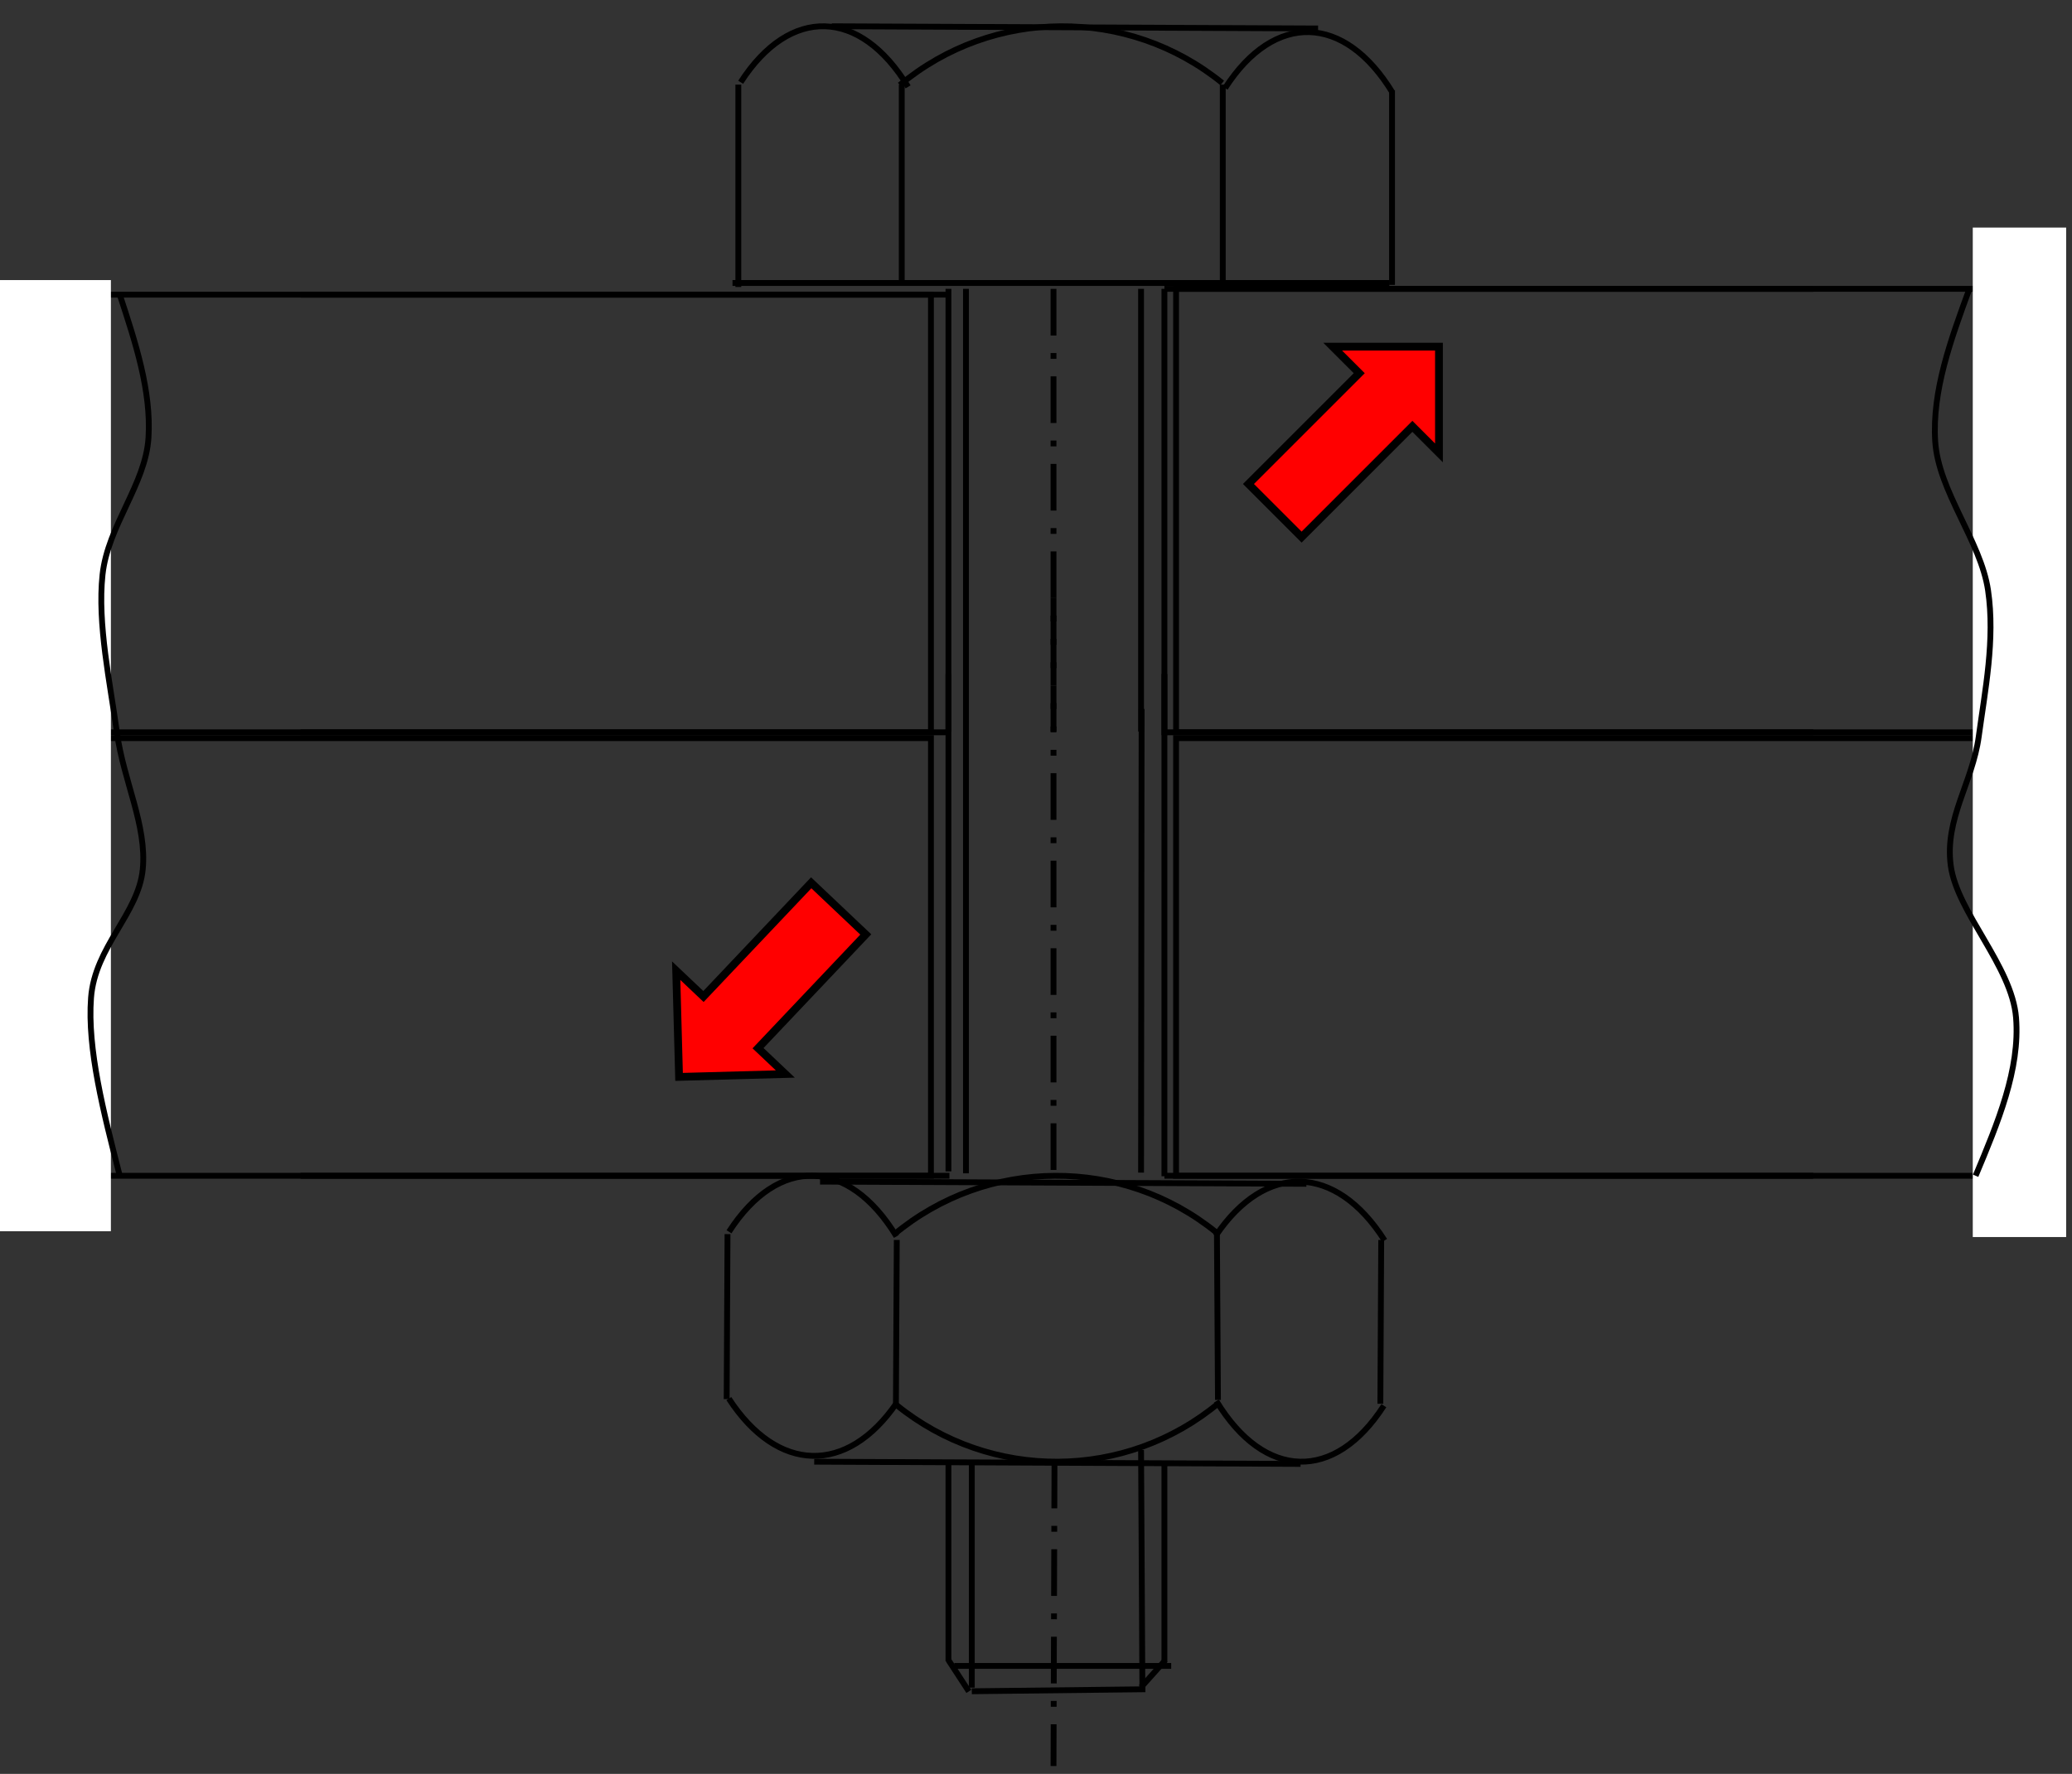 <svg width="355" height="304" xmlns="http://www.w3.org/2000/svg" xmlns:xlink="http://www.w3.org/1999/xlink" overflow="hidden"><rect width="100%" height="100%" fill="#333333" stroke="none"/><defs><clipPath id="clip0"><path d="M359 88 714 88 714 392 359 392Z" fill-rule="evenodd" clip-rule="evenodd"/></clipPath></defs><g clip-path="url(#clip0)" transform="translate(-359 -88)"><rect x="560.5" y="214.5" width="147" height="75" stroke="#000000" stroke-miterlimit="8" fill="none"/><rect x="371.5" y="214.5" width="147" height="75" stroke="#000000" stroke-miterlimit="8" fill="none"/><path d="M567.675 327.914 567.5 299.5" stroke="#000000" stroke-miterlimit="8" fill="none" fill-rule="evenodd"/><path d="M0 0 0.147 28.271" stroke="#000000" stroke-miterlimit="8" fill="none" fill-rule="evenodd" transform="matrix(1 -0 -0 -1 512.5 328.771)"/><path d="M567.839 328.426C551.872 341.723 528.731 341.872 512.595 328.782" stroke="#000000" stroke-miterlimit="8" fill="none" fill-rule="evenodd"/><path d="M512.161 299.575C528.128 286.277 551.269 286.128 567.405 299.218" stroke="#000000" stroke-miterlimit="8" fill="none" fill-rule="evenodd"/><path d="M483.902 299.097C492.322 286.011 504.364 286.341 512.589 299.883" stroke="#000000" stroke-miterlimit="8" fill="none" fill-rule="evenodd"/><path d="M567.282 299.808C575.816 287.114 587.881 287.436 596.222 300.579" stroke="#000000" stroke-miterlimit="8" fill="none" fill-rule="evenodd"/><path d="M512.617 328.448C504.122 340.795 492.184 340.481 483.878 327.692" stroke="#000000" stroke-miterlimit="8" fill="none" fill-rule="evenodd"/><path d="M596.098 328.903C587.678 341.989 575.636 341.659 567.411 328.117" stroke="#000000" stroke-miterlimit="8" fill="none" fill-rule="evenodd"/><path d="M0 0 0.147 28.07" stroke="#000000" stroke-miterlimit="8" fill="none" fill-rule="evenodd" transform="matrix(-1 -8.74228e-08 -8.74228e-08 1 595.647 300.5)"/><path d="M0 0 0.147 28.271" stroke="#000000" stroke-miterlimit="8" fill="none" fill-rule="evenodd" transform="matrix(-1 -8.74228e-08 -8.74228e-08 1 483.647 299.5)"/><path d="M581.83 338.878 498.5 338.5" stroke="#000000" stroke-miterlimit="8" fill="none" fill-rule="evenodd"/><path d="M582.83 290.878 499.5 290.5" stroke="#000000" stroke-miterlimit="8" fill="none" fill-rule="evenodd"/><path d="M558.5 289.579 558.5 203.5" stroke="#000000" stroke-miterlimit="8" fill="none" fill-rule="evenodd"/><path d="M521.5 288.745 521.5 203.5" stroke="#000000" stroke-miterlimit="8" fill="none" fill-rule="evenodd"/><path d="M0 0 29.744 0.342" stroke="#000000" stroke-miterlimit="8" fill="none" fill-rule="evenodd" transform="matrix(-1 -8.74228e-08 -8.74228e-08 1 555.244 377.5)"/><path d="M0 0 4.167 4.653" stroke="#000000" stroke-miterlimit="8" fill="none" fill-rule="evenodd" transform="matrix(-1 -8.74228e-08 -8.74228e-08 1 558.667 372.5)"/><path d="M521.5 372.5 524.994 377.866" stroke="#000000" stroke-miterlimit="8" fill="none" fill-rule="evenodd"/><path d="M554.728 377.49 554.5 336.5" stroke="#000000" stroke-miterlimit="8" fill="none" fill-rule="evenodd"/><path d="M525.5 377.221 525.5 338.5" stroke="#000000" stroke-miterlimit="8" fill="none" fill-rule="evenodd"/><path d="M558.5 372.836 558.5 338.5" stroke="#000000" stroke-miterlimit="8" fill="none" fill-rule="evenodd"/><path d="M521.5 372.718 521.5 338.5" stroke="#000000" stroke-miterlimit="8" fill="none" fill-rule="evenodd"/><path d="M0 0 0.096 79.461" stroke="#000000" stroke-miterlimit="8" fill="none" fill-rule="evenodd" transform="matrix(1 -0 -0 -1 554.5 288.961)"/><path d="M524.5 289.079 524.5 200.5" stroke="#000000" stroke-miterlimit="8" fill="none" fill-rule="evenodd"/><path d="M0 0 111.169 0" stroke="#000000" stroke-miterlimit="8" fill="none" fill-rule="evenodd" transform="matrix(-1 -8.74228e-08 -8.74228e-08 1 669.669 289.5)"/><path d="M0 0 111.169 0" stroke="#000000" stroke-miterlimit="8" fill="none" fill-rule="evenodd" transform="matrix(-1 -8.74228e-08 -8.74228e-08 1 669.669 213.5)"/><path d="M0 0 111.169 0" stroke="#000000" stroke-miterlimit="8" fill="none" fill-rule="evenodd" transform="matrix(-1 -8.74228e-08 -8.74228e-08 1 521.669 213.5)"/><path d="M0 0 111.169 0" stroke="#000000" stroke-miterlimit="8" fill="none" fill-rule="evenodd" transform="matrix(-1 -8.74228e-08 -8.74228e-08 1 521.669 289.5)"/><path d="M559.664 373.5 522.5 373.5" stroke="#000000" stroke-miterlimit="8" fill="none" fill-rule="evenodd"/><path d="M539.5 190.5 539.501 289.246" stroke="#000000" stroke-miterlimit="8" stroke-dasharray="8 3 1 3" fill="none" fill-rule="evenodd"/><path d="M0 0 0.168 52.155" stroke="#000000" stroke-miterlimit="8" stroke-dasharray="8 3 1 3" fill="none" fill-rule="evenodd" transform="matrix(-1 -8.74228e-08 -8.74228e-08 1 539.668 338.5)"/><rect x="560.5" y="137.5" width="147" height="76" stroke="#000000" stroke-miterlimit="8" fill="none"/><rect x="371.5" y="138.5" width="147" height="75" stroke="#000000" stroke-miterlimit="8" fill="none"/><path d="M558.5 213.996 558.5 137.5" stroke="#000000" stroke-miterlimit="8" fill="none" fill-rule="evenodd"/><path d="M521.5 213.357 521.5 137.5" stroke="#000000" stroke-miterlimit="8" fill="none" fill-rule="evenodd"/><path d="M0 0 0 75.857" stroke="#000000" stroke-miterlimit="8" fill="none" fill-rule="evenodd" transform="matrix(1 -0 -0 -1 554.5 213.357)"/><path d="M524.5 213.784 524.5 137.5" stroke="#000000" stroke-miterlimit="8" fill="none" fill-rule="evenodd"/><path d="M0 0 111.169 0" stroke="#000000" stroke-miterlimit="8" fill="none" fill-rule="evenodd" transform="matrix(-1 -8.74228e-08 -8.74228e-08 1 669.669 137.5)"/><path d="M0 0 111.169 0" stroke="#000000" stroke-miterlimit="8" fill="none" fill-rule="evenodd" transform="matrix(-1 -8.74228e-08 -8.74228e-08 1 521.669 138.5)"/><path d="M0 0 0 75.857" stroke="#000000" stroke-miterlimit="8" stroke-dasharray="8 3 1 3" fill="none" fill-rule="evenodd" transform="matrix(-1 -8.74228e-08 -8.74228e-08 1 539.5 137.5)"/><path d="M0 0 0 33.754" stroke="#000000" stroke-miterlimit="8" fill="none" fill-rule="evenodd" transform="matrix(1 0 0 -1 568.5 136.254)"/><path d="M0 0 0 33.904" stroke="#000000" stroke-miterlimit="8" fill="none" fill-rule="evenodd" transform="matrix(1 0 0 -1 513.5 136.404)"/><path d="M513.161 102.575C529.128 89.277 552.269 89.128 568.405 102.218" stroke="#000000" stroke-miterlimit="8" fill="none" fill-rule="evenodd"/><path d="M485.902 102.097C494.322 89.011 506.364 89.341 514.589 102.883" stroke="#000000" stroke-miterlimit="8" fill="none" fill-rule="evenodd"/><path d="M568.902 103.097C577.322 90.011 589.364 90.341 597.589 103.883" stroke="#000000" stroke-miterlimit="8" fill="none" fill-rule="evenodd"/><path d="M597.5 103.5 597.5 136.825" stroke="#000000" stroke-miterlimit="8" fill="none" fill-rule="evenodd"/><path d="M485.5 102.5 485.5 137.184" stroke="#000000" stroke-miterlimit="8" fill="none" fill-rule="evenodd"/><path d="M0 0 112.542 0" stroke="#000000" stroke-miterlimit="8" fill="none" fill-rule="evenodd" transform="matrix(-1 -8.74228e-08 -8.74228e-08 1 597.042 136.5)"/><path d="M584.83 92.878 501.5 92.5" stroke="#000000" stroke-miterlimit="8" fill="none" fill-rule="evenodd"/><rect x="697" y="127" width="16" height="173" fill="#FFFFFF"/><rect x="359" y="136" width="19" height="163" fill="#FFFFFF"/><path d="M379.519 138.5C382.227 146.75 384.934 155 384.442 163 383.95 171 377.468 178.083 376.566 186.5 375.664 194.917 377.879 205.083 379.027 213.5 380.176 221.917 384.196 229.417 383.457 237 382.719 244.583 375.253 250.25 374.597 259 373.941 267.75 376.73 278.625 379.519 289.5" stroke="#000000" stroke-miterlimit="8" fill="none" fill-rule="evenodd"/><path d="M696.421 137.5C693.223 146.237 690.026 154.974 690.559 163.586 691.091 172.197 698.375 180.726 699.618 189.17 700.861 197.615 699.085 206.393 698.019 214.253 696.953 222.112 692.157 228.299 693.223 236.325 694.289 244.352 703.704 253.549 704.414 262.411 705.125 271.273 701.306 280.387 697.486 289.5" stroke="#000000" stroke-miterlimit="8" fill="none" fill-rule="evenodd"/><path d="M572.901 170.941 591.883 151.96 587.33 147.407 605.541 147.407 605.541 165.618 600.988 161.065 582.007 180.047Z" stroke="#000000" stroke-width="1.333" stroke-miterlimit="8" fill="#FF0000" fill-rule="evenodd"/><path d="M507.335 248.144 488.876 267.633 493.55 272.061 475.346 272.555 474.852 254.35 479.527 258.778 497.986 239.289Z" stroke="#000000" stroke-width="1.333" stroke-miterlimit="8" fill="#FF0000" fill-rule="evenodd"/></g></svg>